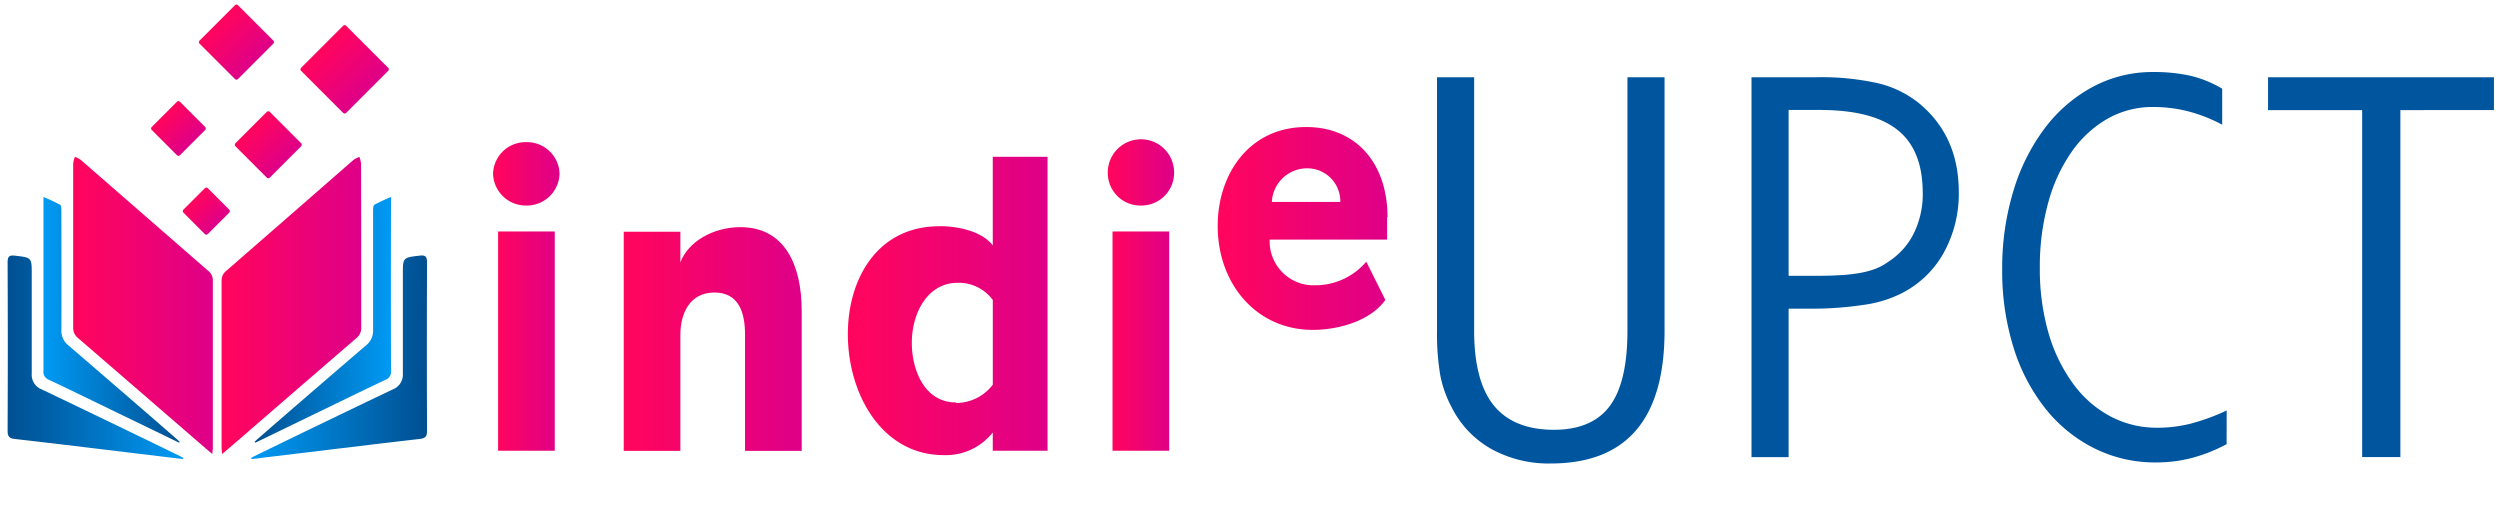 <svg id="Logo" xmlns="http://www.w3.org/2000/svg" xmlns:xlink="http://www.w3.org/1999/xlink" viewBox="0 0 615 126"><defs><style>.cls-1{fill:#00559f;}.cls-2{fill:url(#Degradado_sin_nombre_5);}.cls-3{fill:url(#Degradado_sin_nombre_5-2);}.cls-4{fill:url(#Degradado_sin_nombre_5-3);}.cls-5{fill:url(#Degradado_sin_nombre_5-4);}.cls-6{fill:url(#Degradado_sin_nombre_5-5);}.cls-7{fill:url(#Degradado_sin_nombre_30);}.cls-8{fill:url(#Degradado_sin_nombre_30-2);}.cls-9{fill:url(#Degradado_sin_nombre_30-3);}.cls-10{fill:url(#Degradado_sin_nombre_30-4);}.cls-11{fill:url(#Degradado_sin_nombre_30-5);}.cls-12{fill:url(#Degradado_sin_nombre_30-6);}.cls-13{fill:url(#Degradado_sin_nombre_30-7);}.cls-14{fill:url(#Degradado_sin_nombre_7);}.cls-15{fill:url(#Degradado_sin_nombre_7-2);}.cls-16{fill:url(#Degradado_sin_nombre_7-3);}.cls-17{fill:url(#Degradado_sin_nombre_7-4);}</style><linearGradient id="Degradado_sin_nombre_5" x1="121.42" y1="55.28" x2="137.74" y2="55.28" gradientTransform="matrix(1, 0, 0, -1, -0.04, 128.2)" gradientUnits="userSpaceOnUse"><stop offset="0.04" stop-color="#ff055e"/><stop offset="1" stop-color="#de0088"/></linearGradient><linearGradient id="Degradado_sin_nombre_5-2" x1="153.48" y1="44.83" x2="197.26" y2="44.83" xlink:href="#Degradado_sin_nombre_5"/><linearGradient id="Degradado_sin_nombre_5-3" x1="208.61" y1="52.93" x2="257.74" y2="52.93" xlink:href="#Degradado_sin_nombre_5"/><linearGradient id="Degradado_sin_nombre_5-4" x1="272.56" y1="55.48" x2="288.87" y2="55.48" xlink:href="#Degradado_sin_nombre_5"/><linearGradient id="Degradado_sin_nombre_5-5" x1="299.59" y1="72" x2="341.27" y2="72" xlink:href="#Degradado_sin_nombre_5"/><linearGradient id="Degradado_sin_nombre_30" x1="167.41" y1="-90.34" x2="180.78" y2="-90.34" gradientTransform="translate(-115.93 100.7)" gradientUnits="userSpaceOnUse"><stop offset="0.04" stop-color="#ff055e"/><stop offset="1" stop-color="#de0088"/></linearGradient><linearGradient id="Degradado_sin_nombre_30-2" x1="189.81" y1="-104.43" x2="205.49" y2="-104.43" gradientTransform="translate(-112.87 121.49)" xlink:href="#Degradado_sin_nombre_30"/><linearGradient id="Degradado_sin_nombre_30-3" x1="174.12" y1="-65.23" x2="183.94" y2="-65.23" gradientTransform="translate(-135.13 96.84)" xlink:href="#Degradado_sin_nombre_30"/><linearGradient id="Degradado_sin_nombre_30-4" x1="191.51" y1="-78.02" x2="203.47" y2="-78.02" gradientTransform="translate(263.48 -42.4) rotate(180)" xlink:href="#Degradado_sin_nombre_30"/><linearGradient id="Degradado_sin_nombre_30-5" x1="194.01" y1="-55.71" x2="202.5" y2="-55.71" gradientTransform="translate(249.01 -3.77) rotate(180)" xlink:href="#Degradado_sin_nombre_30"/><linearGradient id="Degradado_sin_nombre_30-6" x1="54.51" y1="75.13" x2="88.87" y2="75.13" gradientTransform="matrix(1, 0, 0, 1, 0, 0)" xlink:href="#Degradado_sin_nombre_30"/><linearGradient id="Degradado_sin_nombre_30-7" x1="18.01" y1="75.13" x2="52.36" y2="75.13" gradientTransform="matrix(1, 0, 0, 1, 0, 0)" xlink:href="#Degradado_sin_nombre_30"/><linearGradient id="Degradado_sin_nombre_7" x1="105" y1="87.89" x2="61.82" y2="87.89" gradientUnits="userSpaceOnUse"><stop offset="0" stop-color="#004f91"/><stop offset="1" stop-color="#009af4"/></linearGradient><linearGradient id="Degradado_sin_nombre_7-2" x1="1.87" y1="87.89" x2="45.06" y2="87.89" xlink:href="#Degradado_sin_nombre_7"/><linearGradient id="Degradado_sin_nombre_7-3" x1="62.64" y1="78.68" x2="96.19" y2="78.68" xlink:href="#Degradado_sin_nombre_7"/><linearGradient id="Degradado_sin_nombre_7-4" x1="44.23" y1="78.68" x2="10.69" y2="78.68" xlink:href="#Degradado_sin_nombre_7"/></defs><title>Mesa de trabajo 1</title><g id="UPCT"><path class="cls-1" d="M409.48,81.34q0,32.68-28.05,32.68a29.22,29.22,0,0,1-14.56-3.57,24.12,24.12,0,0,1-9.79-10.32,27.54,27.54,0,0,1-2.78-7.87,60.53,60.53,0,0,1-.79-10.92V19h9.13V81.34q0,12.43,4.83,18.39t14.75,6q9.39,0,13.76-5.82t4.37-18.53V19h9.13Z"/><path class="cls-1" d="M481.86,47.2a30,30,0,0,1-3.71,15,24.52,24.52,0,0,1-10.45,10A29.61,29.61,0,0,1,458.44,75a84.71,84.71,0,0,1-13.24.93H440v36.52h-9.13V19h16A64,64,0,0,1,462,20.48a25.52,25.52,0,0,1,10.05,4.89Q481.85,33.44,481.86,47.2Zm-8.87.27Q473,37,466.9,32.05t-19-5H440V67.85h5.3c2.64,0,4.94,0,6.88-.14a38.24,38.24,0,0,0,5.16-.53,21.32,21.32,0,0,0,4-1.05,13.71,13.71,0,0,0,3.17-1.73,17.51,17.51,0,0,0,6.29-7A22,22,0,0,0,473,47.47Z"/><path class="cls-1" d="M547.75,109.26a39.34,39.34,0,0,1-8.47,3.37,34.37,34.37,0,0,1-8.86,1.13,33.42,33.42,0,0,1-15.29-3.51,35.84,35.84,0,0,1-12-9.79,46.11,46.11,0,0,1-7.81-15,63,63,0,0,1-2.78-19.18,65.09,65.09,0,0,1,2.78-19.39,49,49,0,0,1,7.74-15.41,36.16,36.16,0,0,1,11.78-10.12,31,31,0,0,1,14.88-3.64,40.83,40.83,0,0,1,9.13.92,28.07,28.07,0,0,1,7.81,3.18v8.86a37.78,37.78,0,0,0-8.4-3.3,34.39,34.39,0,0,0-8.54-1.06,22.42,22.42,0,0,0-11.31,2.91,27.39,27.39,0,0,0-8.8,8.14,40.14,40.14,0,0,0-5.75,12.5,58.78,58.78,0,0,0-2.06,16,56.58,56.58,0,0,0,2.12,16,39.65,39.65,0,0,0,6,12.43,27.12,27.12,0,0,0,9.13,8.07,24.4,24.4,0,0,0,11.77,2.85,33.15,33.15,0,0,0,8.07-1,51.44,51.44,0,0,0,8.87-3.24Z"/><path class="cls-1" d="M590.49,27.09v85.35h-9.4V27.09H557.94V19h55.57v8.07Z"/></g><g id="indie"><path class="cls-2" d="M129.54,50.56a8.06,8.06,0,0,1-8.25-7.84h0a8,8,0,0,1,8.2-7.75h0a8,8,0,0,1,8.16,7.75h0A8.05,8.05,0,0,1,129.54,50.56Zm6.93,60.32H122.53V56.94h13.94Z"/><path class="cls-3" d="M197.22,76.29v34.62H183.28V82.38c0-5.37-1.43-10.42-7.55-10.42s-8.36,5.25-8.36,10.42v28.53H153.44V57h13.93v7.56c1.87-5.06,8-8.68,14.77-8.68,10.94,0,15.08,9.39,15.08,20.57Z"/><path class="cls-4" d="M231.09,55.64c5.49,0,10.86,1.66,13.13,4.74V38.58H257.7v72.3H244.22v-4.49a14.71,14.71,0,0,1-12,5.57C217,112,208.57,97,208.57,82.2c0-13.84,7.44-26.54,22.48-26.54Zm4.14,43.49a11.36,11.36,0,0,0,9-4.5V73.8a10.4,10.4,0,0,0-8.68-4.23c-7.24,0-11.24,7.24-11.24,14.77C224.3,91,227.41,99,235.16,99Z"/><path class="cls-5" d="M280.67,50.56a8,8,0,0,1-8.15-7.85,8.16,8.16,0,1,1,16.31,0A8.05,8.05,0,0,1,280.67,50.56Zm6.95,60.32H273.68V56.94h13.94Z"/><path class="cls-6" d="M341.23,53.41v5.53H312.34a10.81,10.81,0,0,0,10.37,11.24h.87a16.48,16.48,0,0,0,12.52-5.8l4.7,9.4c-3.62,5.12-11.44,7.37-17.87,7.37-13.8,0-23.38-11.24-23.38-25.58,0-12.63,7.65-24.32,21.78-24.32,12.34,0,20,9,20,22.18Zm-28.35-3.73h16.84a8.12,8.12,0,0,0-8-8.27h-.22A8.66,8.66,0,0,0,312.88,49.68Z"/></g><g id="libro"><rect class="cls-7" x="51.48" y="3.67" width="13.37" height="13.37" rx="0.5" transform="translate(24.36 -38.09) rotate(45)"/><rect class="cls-8" x="76.94" y="9.21" width="15.68" height="15.68" rx="0.5" transform="translate(36.89 -54.95) rotate(45)"/><rect class="cls-9" x="38.99" y="26.69" width="9.82" height="9.82" rx="0.5" transform="translate(35.2 -21.78) rotate(45)"/><rect class="cls-10" x="60.01" y="29.64" width="11.96" height="11.96" rx="0.5" transform="translate(87.47 107.46) rotate(-135)"/><rect class="cls-11" x="46.51" y="47.69" width="8.49" height="8.49" rx="0.5" transform="translate(49.92 124.55) rotate(-135)"/><path class="cls-12" d="M54.64,111.69c1.48-1.26,2.78-2.36,4.07-3.48q14.45-12.52,28.92-25a3.22,3.22,0,0,0,1.24-2.72c0-13.41,0-26.83-.05-40.24a6.64,6.64,0,0,0-.41-1.65A6.76,6.76,0,0,0,87,39.3Q71.32,53,55.64,66.64a3,3,0,0,0-1.13,2.47q0,20.58,0,41.16C54.54,110.66,54.59,111,54.64,111.69Z"/><path class="cls-13" d="M52.23,111.69c-1.47-1.26-2.77-2.36-4.06-3.48q-14.46-12.52-28.92-25A3.2,3.2,0,0,1,18,80.47c0-13.41,0-26.83,0-40.24a7.12,7.12,0,0,1,.41-1.65,6.53,6.53,0,0,1,1.42.72Q35.57,53,51.23,66.64a2.93,2.93,0,0,1,1.13,2.47q0,20.58,0,41.16C52.33,110.66,52.28,111,52.23,111.69Z"/><path class="cls-14" d="M61.87,112.93,74,111.47c9.72-1.17,19.45-2.36,29.18-3.48,1.34-.15,1.88-.51,1.87-2q-.09-20.73,0-41.46c0-1.53-.5-1.8-1.86-1.64-4.08.48-4.08.45-4.09,4.59,0,8.13,0,16.26,0,24.39a3.87,3.87,0,0,1-2.48,3.92Q79.43,104,62.32,112.34a4.19,4.19,0,0,0-.5.31Z"/><path class="cls-15" d="M45,112.93l-12.08-1.46C23.2,110.3,13.48,109.11,3.75,108c-1.34-.15-1.88-.51-1.88-2q.1-20.73,0-41.46c0-1.53.5-1.8,1.86-1.64,4.08.48,4.08.45,4.08,4.59,0,8.13,0,16.26,0,24.39a3.86,3.86,0,0,0,2.47,3.92Q27.44,104,44.56,112.34c.17.09.33.2.5.31Z"/><path class="cls-16" d="M62.82,108.9l14.88-7.21c5.71-2.76,11.4-5.55,17.13-8.26a2.07,2.07,0,0,0,1.36-2.2q-.06-20.34,0-40.68V48.46a43.16,43.16,0,0,0-4.07,1.9c-.31.19-.34,1-.34,1.53,0,9.75,0,19.5,0,29.25A4.58,4.58,0,0,1,90,85Q76.63,96.46,63.3,108.05c-.23.2-.44.42-.66.63Z"/><path class="cls-17" d="M44.06,108.9l-14.89-7.21c-5.7-2.76-11.4-5.55-17.13-8.26a2.05,2.05,0,0,1-1.35-2.2c0-13.56,0-27.12,0-40.68V48.46a43.43,43.43,0,0,1,4.08,1.9c.31.19.33,1,.33,1.53,0,9.75.05,19.5,0,29.25A4.59,4.59,0,0,0,16.86,85q13.4,11.51,26.72,23.1c.22.2.43.42.65.63Z"/></g></svg>